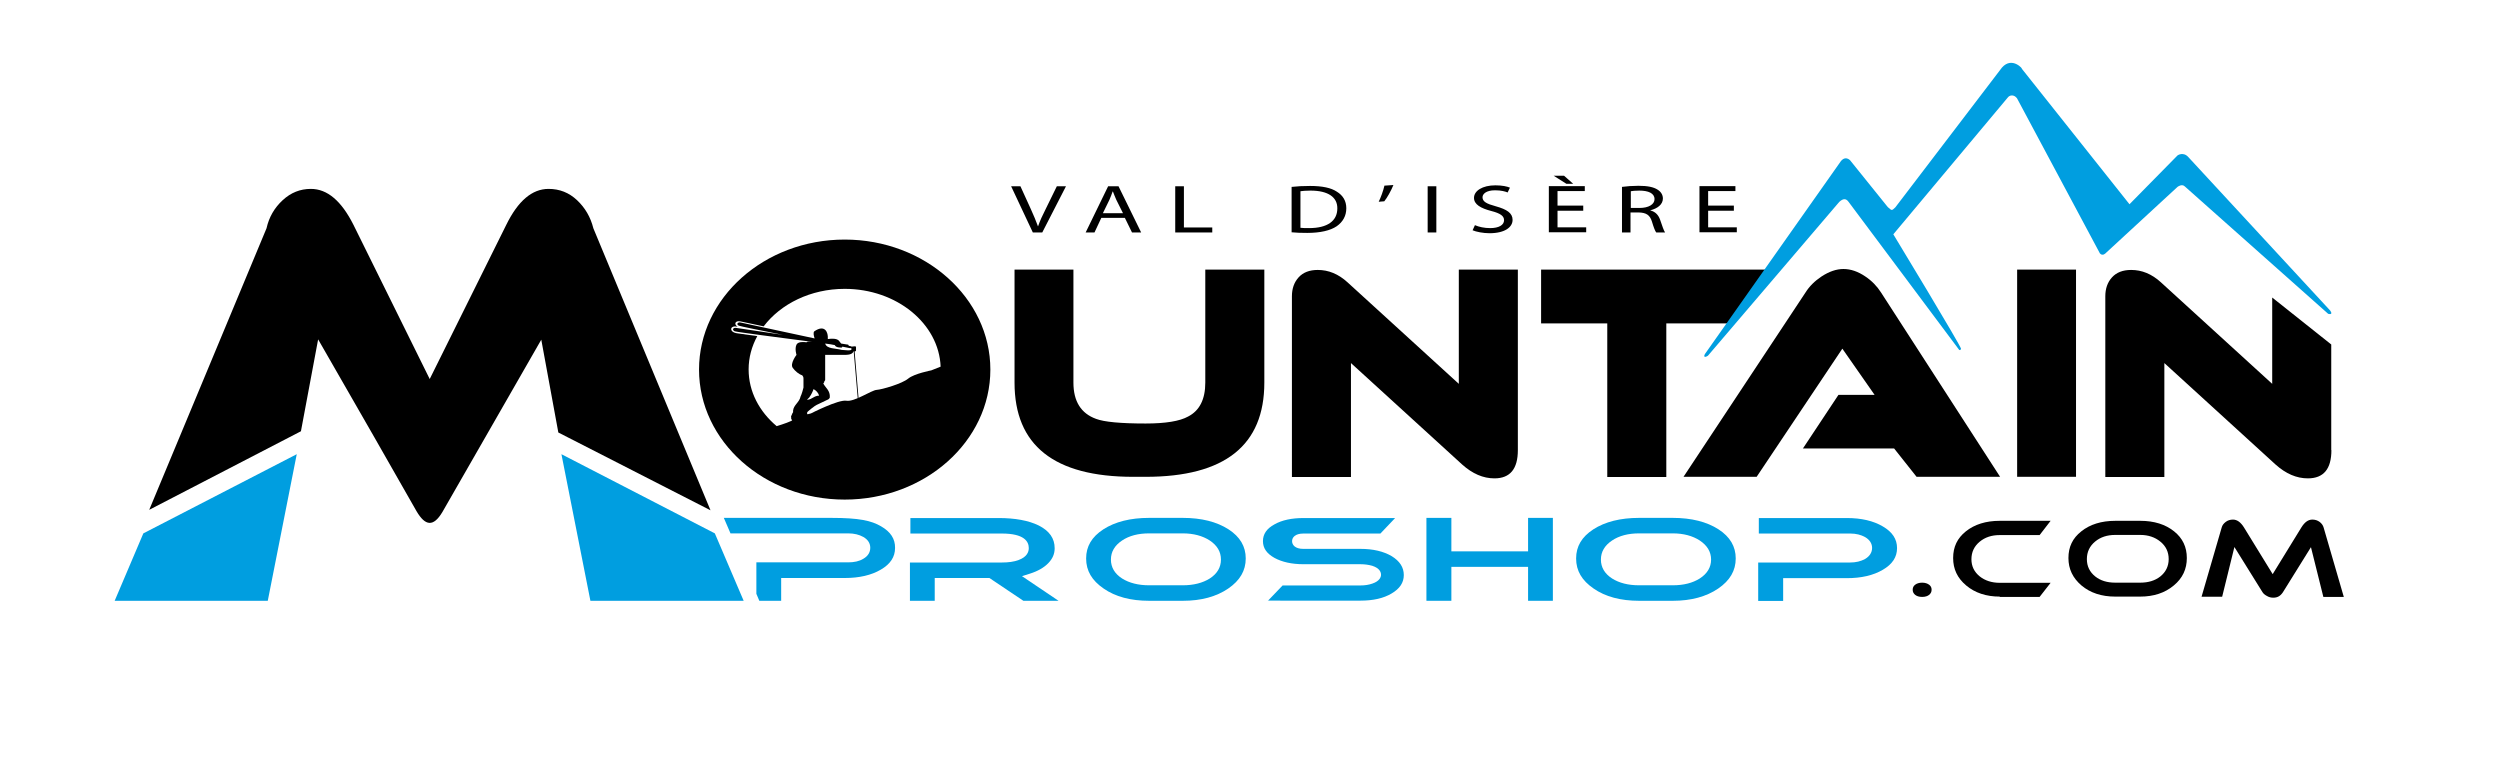 <?xml version="1.0" encoding="utf-8"?>
<!-- Generator: Adobe Illustrator 28.0.0, SVG Export Plug-In . SVG Version: 6.00 Build 0)  -->
<svg version="1.1" xmlns="http://www.w3.org/2000/svg" xmlns:xlink="http://www.w3.org/1999/xlink" x="0px" y="0px"
	 viewBox="0 0 1613.3 489.4" style="enable-background:new 0 0 1613.3 489.4;" xml:space="preserve">
<style type="text/css">
	.st0{display:none;}
	.st1{fill:#009EE0;}
</style>
<g id="Calque_1" class="st0">
</g>
<g id="Calque_2">
	<path d="M815.9,246.9c0,40.5-25.5,60.8-76.6,60.8h-8c-51.1,0-76.6-20.3-76.6-60.8V174h38v72.9c0,12.1,4.9,19.9,14.6,23.4
		c5.2,2,15.9,3,32,3c12.8,0,22-1.5,27.4-4.5c7.4-3.8,11.1-11.1,11.1-21.9V174h38.1V246.9z"/>
	<path d="M979.5,290.5c0,12.1-5,18.2-15.1,18.2c-7.3,0-14.2-3-20.8-8.9l-71.8-65.5v73.5h-38.1V191.2c0-4.9,1.4-9,4.3-12.2
		c2.9-3.2,7-4.8,12.4-4.8c6.9,0,13.3,2.6,19.2,8l71.8,65.5V174h38.1V290.5z"/>
	<path d="M1142.8,174l-26.6,34.7h-40.9v99.1h-38.1v-99.1h-42.7V174H1142.8z"/>
	<path d="M1163.4,289.5l23-34.7h23.3l-20.8-29.8l-55.3,82.7h-47.2l78.7-118.9c2.5-4,5.9-7.4,10.4-10.4c4.9-3.2,9.6-4.8,14.1-4.8
		c4.7,0,9.4,1.6,14.1,4.8c4.2,2.8,7.6,6.3,10.2,10.4l76.8,118.9h-53.9l-14.5-18.3H1163.4z"/>
	<path d="M1339.7,307.7h-38V174h38V307.7z"/>
	<path d="M1504.5,290.5c0,12.1-5,18.2-15.2,18.2c-7.3,0-14.2-3-20.8-8.9l-71.8-65.5v73.5h-38.1V191.2c0-4.9,1.4-9,4.3-12.2
		c2.9-3.2,7-4.8,12.4-4.8c6.9,0,13.3,2.6,19.2,8l71.8,65.5v-55.7l38.1,30.3V290.5z"/>
	<path class="st1" d="M1134.6,387.7v-24.7h59.3c3.8,0,7-0.8,9.7-2.3c2.9-1.7,4.5-4.2,4.5-7.1c0-2.9-1.6-5.3-4.5-7
		c-2.7-1.5-5.9-2.3-9.6-2.3h-59v-10h56.9c9.2,0,17,1.8,23.1,5.4c6.2,3.6,9.2,8.2,9.2,14c0,5.8-3,10.4-9.2,14
		c-6.1,3.6-13.9,5.4-23.2,5.4h-41.1v14.7H1134.6z"/>
	<path class="st1" d="M660.4,387.7l-21.9-14.7h-35.3v14.7h-16v-24.7h59.3c4.3,0,7.9-0.5,10.8-1.6c5.5-2,6.6-5.3,6.6-7.7
		c0-4.3-3-9.4-17.4-9.4h-59v-10h56.9c10.6,0,19.4,1.6,25.9,4.8c6.9,3.5,10.3,8.3,10.3,14.7c0,3.6-1.3,6.7-4.1,9.6
		c-2.8,2.9-6.8,5.2-11.9,6.8l-5.1,1.6l23.6,15.9H660.4z"/>
	<path class="st1" d="M741.5,387.7c-11.8,0-21.7-2.6-29.3-7.9c-7.6-5.2-11.3-11.5-11.3-19.4c0-7.8,3.6-13.9,11.1-18.8
		c7.6-4.9,17.5-7.4,29.5-7.4h21.8c12,0,21.9,2.5,29.5,7.4c7.4,4.8,11.1,11,11.1,18.8c0,7.8-3.7,14.2-11.3,19.4
		c-7.6,5.2-17.4,7.9-29.2,7.9H741.5z M741.5,344.2c-6.9,0-12.8,1.5-17.4,4.6c-4.8,3.2-7.2,7.3-7.2,12.3c0,5,2.4,9.1,7.2,12.2
		c4.6,2.9,10.5,4.4,17.4,4.4h21.8c6.9,0,12.8-1.5,17.4-4.4c4.8-3.1,7.2-7.2,7.2-12.2c0-5-2.4-9.1-7.2-12.3c-4.6-3-10.5-4.6-17.4-4.6
		H741.5z"/>
	<path class="st1" d="M818.2,387.7l9.5-9.9H878c2.8,0,5.3-0.4,7.6-1.2c4.8-1.6,5.6-4.3,5.6-5.7c0-1.5-0.7-4.2-5.7-5.8
		c-2.2-0.6-4.7-1-7.5-1h-36.9c-7.4,0-13.8-1.4-18.7-4.1c-5-2.8-7.4-6.3-7.4-10.8c0-4.5,2.4-8.1,7.4-10.8c4.9-2.8,11.3-4.1,18.7-4.1
		h59.2l-9.5,10h-49.7c-5.4,0-7.3,2.6-7.3,4.9c0,2.4,1.9,5,7.3,5H878c8.1,0,14.8,1.6,20.1,4.7c5.2,3.2,7.8,7.2,7.8,12.2
		c0,4.9-2.6,8.8-7.9,11.9c-5.2,3.1-11.9,4.6-20,4.6H818.2z"/>
	<polygon class="st1" points="986.1,387.7 986.1,365.8 936.6,365.8 936.6,387.7 920.5,387.7 920.5,334.2 936.6,334.2 936.6,355.8 
		986.1,355.8 986.1,334.2 1002.1,334.2 1002.1,387.7 	"/>
	<path class="st1" d="M1057.7,387.7c-11.8,0-21.7-2.6-29.3-7.9c-7.6-5.2-11.3-11.5-11.3-19.4c0-7.8,3.6-13.9,11.1-18.8
		c7.6-4.9,17.5-7.4,29.5-7.4h21.8c12,0,21.9,2.5,29.5,7.4c7.4,4.8,11.1,11,11.1,18.8c0,7.8-3.7,14.2-11.3,19.4
		c-7.6,5.2-17.5,7.9-29.2,7.9H1057.7z M1057.7,344.2c-6.9,0-12.8,1.5-17.4,4.6c-4.8,3.2-7.2,7.3-7.2,12.3c0,5,2.4,9.1,7.2,12.2
		c4.6,2.9,10.4,4.4,17.4,4.4h21.8c7,0,12.8-1.5,17.4-4.4c4.8-3.1,7.3-7.2,7.3-12.2c0-5-2.5-9.1-7.3-12.3c-4.6-3-10.5-4.6-17.4-4.6
		H1057.7z"/>
	<g>
		<path d="M1240.4,385.2c-2,0-3.5-0.5-4.6-1.4c-1-0.9-1.5-1.9-1.5-3.2c0-1.4,0.5-2.4,1.5-3.2c1.1-0.9,2.7-1.4,4.6-1.4
			c1.9,0,3.4,0.5,4.6,1.4c1.1,0.9,1.5,1.9,1.5,3.2c0,1.3-0.5,2.3-1.5,3.2C1243.9,384.7,1242.4,385.2,1240.4,385.2z"/>
		<path d="M1290.5,385c-8.7,0-16-2.4-21.7-7.2c-5.7-4.8-8.4-10.6-8.4-17.7c0-7.2,2.7-12.8,8.2-17.2c5.6-4.5,13-6.8,21.8-6.8h32.9
			l-7.1,9.2h-25.8c-5.1,0-9.4,1.4-12.9,4.3c-3.5,2.9-5.3,6.7-5.3,11.3c0,4.5,1.8,8.2,5.4,11.1c3.4,2.7,7.8,4.1,12.8,4.1h32.9
			l-7.1,9.1H1290.5z"/>
		<path d="M1365,385c-8.8,0-16.1-2.4-21.8-7.2c-5.6-4.8-8.4-10.6-8.4-17.7c0-7.2,2.7-12.8,8.3-17.2c5.6-4.5,13-6.8,21.9-6.8h16.2
			c8.9,0,16.2,2.3,21.8,6.8c5.5,4.4,8.2,10.1,8.2,17.2c0,7.1-2.7,13-8.4,17.7c-5.7,4.8-13,7.2-21.7,7.2H1365z M1365,345.2
			c-5.2,0-9.5,1.4-13,4.3c-3.5,2.9-5.3,6.7-5.3,11.3c0,4.6,1.8,8.3,5.4,11.2c3.4,2.7,7.7,4,12.9,4h16.2c5.1,0,9.5-1.3,12.9-4
			c3.5-2.8,5.4-6.6,5.4-11.2c0-4.6-1.8-8.4-5.4-11.3c-3.4-2.8-7.8-4.3-12.9-4.3H1365z"/>
		<path d="M1467,385.7c-1.4,0-2.8-0.3-4.1-1.1c-1.3-0.7-2.3-1.5-2.9-2.5l-18.1-29.1l-7.9,32.1h-13.3l13-44.7
			c0.4-1.5,1.3-2.6,2.6-3.6c1.3-1,2.9-1.5,4.7-1.5c2.6,0,5,1.7,7.1,5.1l18.5,30.1l18.5-30.1c2.1-3.4,4.4-5.1,7.1-5.1
			c1.8,0,3.3,0.5,4.7,1.5c1.3,1,2.2,2.2,2.6,3.7l13,44.7h-13.2l-8-32.1l-18.1,29.1C1471.6,384.6,1469.7,385.7,1467,385.7z"/>
	</g>
	<g>
		<path d="M666.5,150l-14-29.8h6l6.7,14.7c1.8,4,3.4,7.7,4.6,11.1h0.1c1.2-3.5,2.9-7.2,4.9-11.1l7.2-14.7h5.9L672.6,150H666.5z"/>
		<path d="M710.7,140.6l-4.4,9.4h-5.7l14.5-29.8h6.7l14.6,29.8h-5.9l-4.6-9.4H710.7z M724.7,137.6l-4.3-8.6
			c-0.9-1.9-1.5-3.7-2.2-5.4h-0.2c-0.6,1.7-1.3,3.6-2.1,5.4l-4.2,8.6H724.7z"/>
		<path d="M758.4,120.2h5.6v26.6h18.3v3.2h-23.9V120.2z"/>
		<path d="M833.6,120.6c3.4-0.4,7.4-0.6,11.8-0.6c7.9,0,13.6,1.2,17.3,3.7c3.9,2.4,6.1,5.9,6.1,10.7c0,4.9-2.2,8.8-6.2,11.6
			c-4.1,2.8-10.7,4.3-19,4.3c-4,0-7.2-0.1-10.1-0.4V120.6z M839.2,147c1.4,0.2,3.4,0.2,5.6,0.2c11.8,0,18.2-4.6,18.2-12.7
			c0.1-7.1-5.7-11.5-17.3-11.5c-2.9,0-5,0.2-6.5,0.4V147z"/>
		<path d="M899.2,119.4c-1.5,3.7-4.2,8.5-5.9,10.5l-3.6,0.3c1.3-2.6,3-7.2,3.7-10.4L899.2,119.4z"/>
		<path d="M926.9,120.2V150h-5.6v-29.8H926.9z"/>
		<path d="M951.8,145.3c2.5,1.1,6,1.9,9.8,1.9c5.7,0,9-2,9-5.1c0-2.7-2.3-4.4-8.1-5.9c-7-1.8-11.3-4.3-11.3-8.5
			c0-4.6,5.5-8.1,13.8-8.1c4.3,0,7.6,0.7,9.4,1.5l-1.5,3.1c-1.3-0.6-4.2-1.4-8.1-1.4c-5.8,0-8.1,2.4-8.1,4.5c0,2.8,2.6,4.2,8.5,5.8
			c7.2,2,10.9,4.4,10.9,8.8c0,4.6-4.8,8.6-14.9,8.6c-4.1,0-8.6-0.9-10.9-1.9L951.8,145.3z"/>
		<path d="M1021.7,136h-16.6v10.7h18.5v3.2h-24.1v-29.8h23.2v3.2h-17.6v9.4h16.6V136z M1009.3,113.4l5.9,5.2h-4.4l-8.2-5.2H1009.3z"
			/>
		<path d="M1046.7,120.6c2.8-0.4,6.9-0.7,10.6-0.7c5.9,0,9.8,0.8,12.4,2.5c2.1,1.3,3.4,3.3,3.4,5.7c0,3.9-3.6,6.5-8.1,7.6v0.1
			c3.2,0.8,5.2,2.9,6.3,6c1.4,4.2,2.4,7,3.2,8.2h-5.7c-0.7-0.8-1.7-3.4-2.8-7.1c-1.3-4.1-3.6-5.7-8.6-5.8h-5.2V150h-5.5V120.6z
			 M1052.3,134.2h5.7c5.9,0,9.7-2.3,9.7-5.7c0-3.8-4-5.5-9.8-5.5c-2.7,0-4.5,0.2-5.5,0.4V134.2z"/>
		<path d="M1118.9,136h-16.6v10.7h18.5v3.2h-24.1v-29.8h23.2v3.2h-17.6v9.4h16.6V136z"/>
	</g>
	<path class="st1" d="M1221.8,151.2l73.8-88.2c1.2-1.7,4-2.2,6,0.4l53.5,100.1c1.8,2.1,3.8-0.2,3.8-0.2l46.3-42.7
		c0,0,2.8-2.2,4.7-0.3l92.5,82.2c0,0,3.6,1.1,1.3-2.1l-91.4-98.9c-3.4-3.9-7.1-1.2-7.1-1.2l-31,31.5l-69.6-87.6
		c1.3,0.9-6-8.2-12.7-0.6l-68.8,90.2c-2.5,2.4-2.2,2.1-4.9-0.2l-24.4-30.3c-2.7-2.3-4.7-0.6-5.7,0.5l-87.7,124.4
		c-1.4,2.2-0.2,2.7,1.8,1.3l84.7-99.2c2.6-2.4,4.4-2.2,5.9-0.2l71.5,95.7c0,0,0.8,0.5,1.2-0.7
		C1265.8,223.8,1221.8,151.2,1221.8,151.2z"/>
	<path class="st1" d="M568.5,339.6c-6.2-3.6-14-5.4-32-5.4h-69.4l4.3,10h76c3.8,0,7,0.8,9.7,2.3c3,1.7,4.5,4.1,4.5,7
		c0,2.9-1.5,5.4-4.5,7.1c-2.6,1.6-5.9,2.3-9.7,2.3h-59.3v20.3l1.9,4.5h14.1v-14.7h41.1c9.2,0,17.1-1.8,23.2-5.4
		c6.2-3.6,9.2-8.2,9.2-14C577.7,347.8,574.8,343.2,568.5,339.6z"/>
	<path d="M382.9,147.3c-1.8-7.2-5.3-13.2-10.5-18.1c-5.2-4.9-11.3-7.3-18.4-7.3c-10.6,0-19.7,7.7-27.3,23.2l-49.4,99.5l-49.2-99.5
		c-7.8-15.5-16.9-23.2-27.5-23.2c-6.9,0-12.9,2.4-18.2,7.3c-5.3,4.9-8.8,10.9-10.4,18.1L96.3,329l97.9-50.7l11.1-59.3l36.4,63.4
		l27.1,47.5c5.6,9.5,10.8,10.4,16.7,0.5l27.6-48.1h0l36.2-63.1l11,59.9l98.2,50.2L382.9,147.3z"/>
	<polygon class="st1" points="381,387.7 479.9,387.7 461.3,344.2 362.3,293.1 	"/>
	<polygon class="st1" points="172.8,387.7 74,387.7 92.5,344.2 191.5,293.1 	"/>
	<path d="M545.1,154.6c-51.8,0-94,37.6-94,83.9c0,46.3,42.2,83.9,94,83.9c51.8,0,94-37.6,94-83.9
		C639.1,192.3,596.9,154.6,545.1,154.6z M601,239c0,0-11,2.1-14.9,5.3c-3.9,3.3-17,7.1-20.4,7.3c-3.3,0.2-14.4,7.9-19.5,7
		s-22.9,8.2-22.9,8.2s-9,2.1-11.3,4c-1.3,1.1-6.5,2.9-10.8,4.2c-11.2-9.4-18.1-22.3-18.1-36.6c0-7.7,2-14.9,5.6-21.5
		c-6.2-0.9-11.6-1.6-12.9-1.8c-5.4-0.7-4.9-5-0.7-4.4c0.1,0,0.4,0.1,0.9,0.1c-2.6-1.5-1.6-4.1,1.8-3.4c0.3,0.1,6.9,1.5,15,3.2
		c11-14.5,30.3-24.2,52.3-24.2c33.5,0,60.8,22.4,61.9,50.2L601,239z"/>
	<path d="M551.5,226.7c0.2,0.1,0.5,0.1,0.9-0.4c0-0.9,0-1.8,0-2.6c-0.7-0.3-1.1-0.3-2.9,0c0-0.1-0.1-0.1-0.2-0.2
		c0,0-0.6-0.1-1.7-0.4c0.1-0.2,0.1-0.4-0.3-0.7c0,0-1.7-0.2-4.5-0.7c-0.4-0.5-0.8-1.1-1.5-1.9c-1.4-1.4-4.3-1.4-7.1-1
		c0-0.1,0-0.3,0-0.4c0.3-3.6-1.7-9.4-8.7-4.6c-0.9,0.8-0.3,3.2,0.2,4.6c-20.6-4.4-47.4-10.2-47.9-10.3c-1.8-0.3-2.9,1.3-0.9,2.1
		c0.9,0.4,13.8,3,28.4,5.9c-15.8-2.3-30-4.4-30.3-4.5c-2-0.3-2.8,1.4-0.8,2.2c1.4,0.5,29.1,4.1,49.9,6.8c-1.5,0-3.3-0.4-3.6,0.3
		c-1.9-0.3-5.5-0.5-6.5,1.5c-1.3,2.7,0,6.6,0,6.6s-4.4,5.7-2.4,8.4c1.5,2.1,3.9,4.1,6.1,4.8c0.5,0.6,0.8,1.1,0.8,2.1
		c0,1.4,0,2.8,0,4.2c0,0.5,0,1.1,0,1.6c-0.1,0.6-1.2,4.6-1.9,5.8c-0.7,3.7-4.4,5.4-4.8,9c0,0.3,0,0.7,0,1.1
		c-0.2,0.2-0.5,0.8-0.5,0.8c-0.1,0.6-1.2,2.2-0.7,2.4c-0.4,1.6,1,1.6,0.6,3.2c1.1,0.1,0.4,1.8,1.2,2.1c1.9-0.8,3.7-1.7,5.5-2.6
		c0.2,0,0.4,0,0.6,0c1.5,0.1,2.9,0.1,3.6-0.5c0.2,0,0.4,0,0.6,0c0.6-1.1-0.8-2.7-1.2-3.2c0-0.2,0-0.4,0-0.5
		c-0.7-0.1-0.7-0.8-0.6-1.6c0-0.4,5.2-4.5,6.1-4.8c0.5-0.1,5.4-2.7,6.7-3.2c0.9-0.3,1.5-0.8,1.8-1.6c0.3-4.5-2.7-6.1-4.2-9
		c0.1-0.4,0.6-0.5,0.6-1.1c0-0.7,0.8-0.7,0.6-1.6c0-0.2,0-0.3,0-0.5c0-1.1,0-7.7,0-7.9c0-2.5,0-4.9,0-7.4c2,0,4,0,6.1,0c1,0,2,0,3,0
		c3.9,0,8.2,0.4,9.1-2.1c0.1-0.2,0.1-0.3,0.2-0.3l2.7,31.5l0.5-0.5L551.5,226.7z M520.8,258c0.1-0.4,1.7-1.5,1.8-2.1
		c0.7-0.8,2.1-3.7,2.4-4.8c1.7,0.9,3,2.3,3.6,4.2C525.1,255.4,524.2,257.8,520.8,258z M543.2,225.8c-3.9-1.1-9.7-0.5-10.7-4.1
		c1.3,0.2,2.5,0.3,3.6,0.5c0.9,0.2,1.8,0.3,2.6,0.5c0.7,1.7,3.7,1.6,4.3,1.6c0.3,0,0.5-0.2,0.6-0.6c3.1,0.6,5,1,5,1
		c0,0,0.4,0,0.7-0.2c0,0.2,0.1,0.6,0.2,1C549.2,226.6,544.7,225.8,543.2,225.8z"/>
</g>
</svg>
